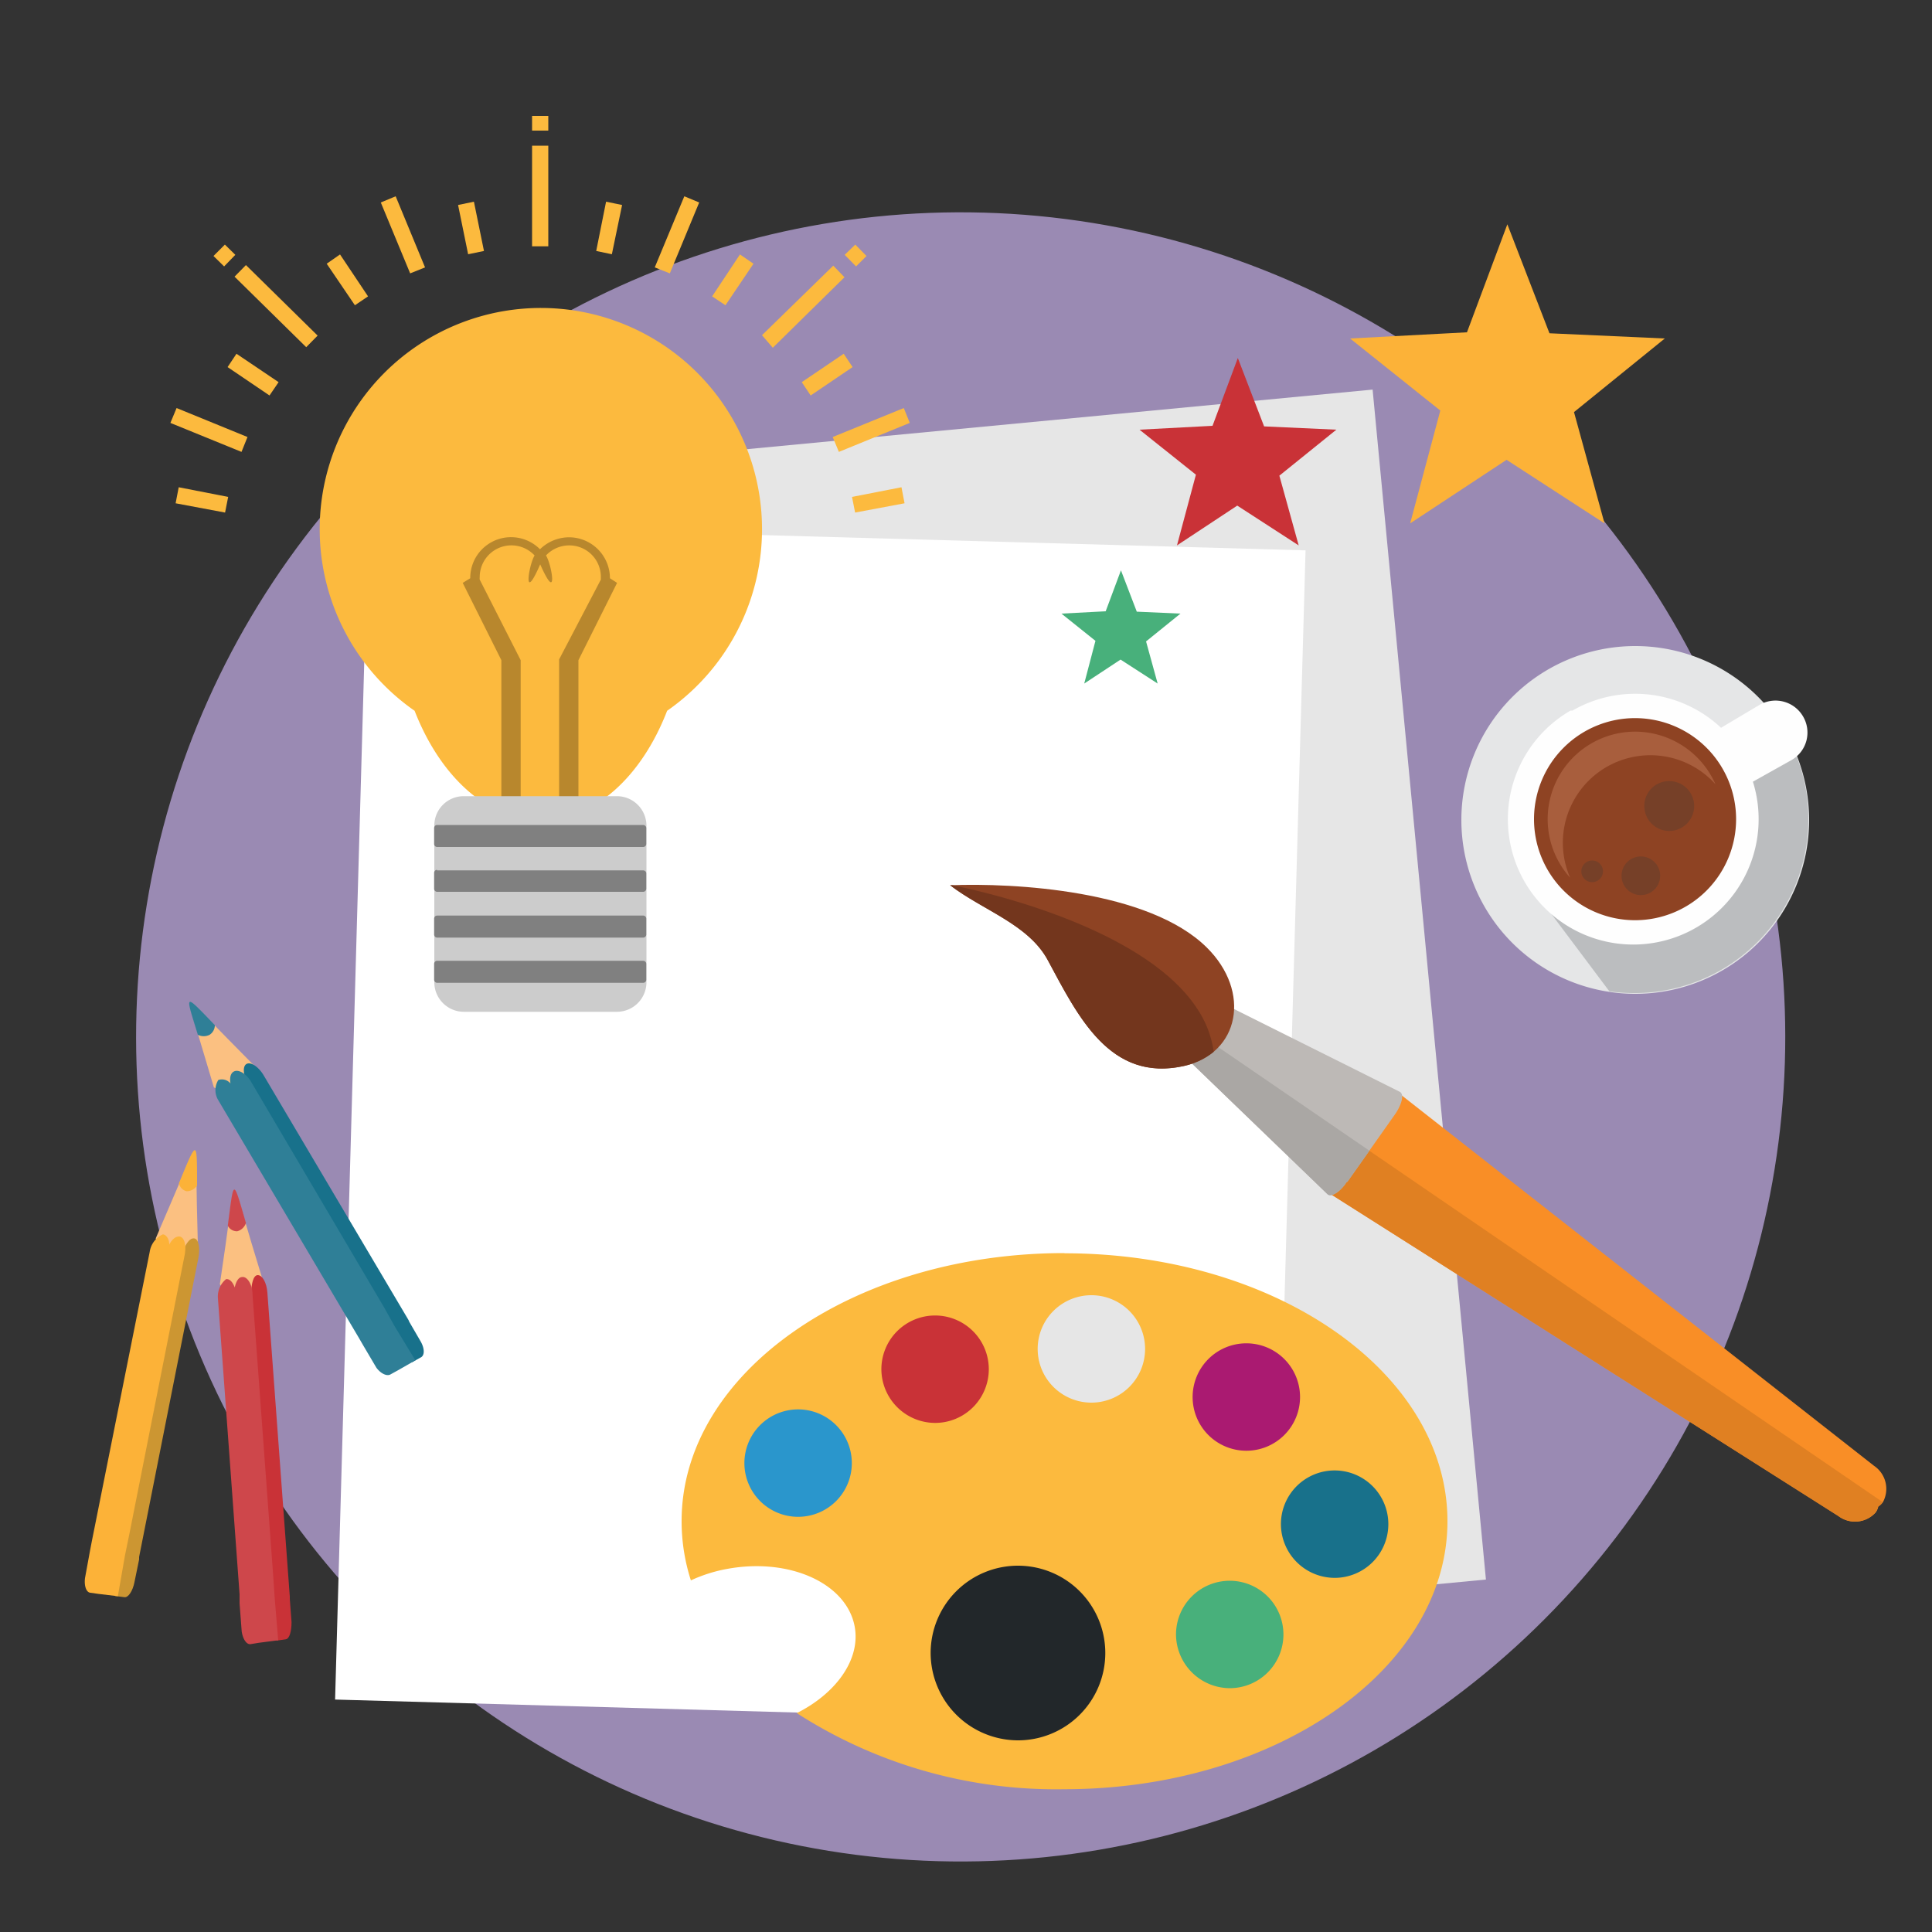 <svg id="Layer_1" data-name="Layer 1" xmlns="http://www.w3.org/2000/svg" viewBox="0 0 100 100"><rect x="0" y="0" width="100" height="100" fill="#333333" stroke="none"/><defs><style>.cls-1{fill:#9a8ab3;}.cls-2,.cls-7{fill:#e6e6e6;}.cls-3{fill:#fff;}.cls-4{fill:#fcba3e;}.cls-10,.cls-11,.cls-12,.cls-13,.cls-14,.cls-15,.cls-16,.cls-17,.cls-18,.cls-19,.cls-20,.cls-21,.cls-22,.cls-23,.cls-24,.cls-25,.cls-26,.cls-27,.cls-28,.cls-29,.cls-30,.cls-4,.cls-5,.cls-6,.cls-7,.cls-8,.cls-9{fill-rule:evenodd;}.cls-5{fill:#2a96cc;}.cls-6{fill:#c93237;}.cls-8{fill:#aa1a71;}.cls-9{fill:#18718b;}.cls-10{fill:#22272a;}.cls-11{fill:#48b07b;}.cls-12{fill:#f98e26;}.cls-13{fill:#e08022;}.cls-14{fill:#bdb9b6;}.cls-15{fill:#aaa7a4;}.cls-16{fill:#8e4323;}.cls-17{fill:#73361d;}.cls-18{fill:#e5e6e7;}.cls-19{fill:#bbbdbf;}.cls-20{fill:#fefefe;}.cls-21{fill:#a85e3d;}.cls-22{fill:#764028;}.cls-23{fill:#b8872d;}.cls-24{fill:#ccc;}.cls-25{fill:gray;}.cls-26{fill:#fbc081;}.cls-27{fill:#2f7f97;}.cls-28{fill:#ce474b;}.cls-29{fill:#fcb238;}.cls-30{fill:#cc9632;}</style></defs><circle id="Background_2" data-name="Background 2" class="cls-1" cx="49.73" cy="53.66" r="42.68" transform="translate(-11.21 94.16) rotate(-80.78)"/><g id="Creative_Ideas" data-name="Creative Ideas"><rect class="cls-2" x="24.74" y="22.36" width="49.35" height="61.87" transform="translate(-4.83 4.93) rotate(-5.44)"/><rect class="cls-3" x="12.03" y="33.96" width="60.87" height="48.54" transform="translate(-16.94 99.04) rotate(-88.39)"/><path class="cls-4" d="M55.09,64.87c11,0,19.83,6.21,19.83,13.87S66,92.61,55.09,92.61a24.78,24.78,0,0,1-13.85-3.94c2-1,3.31-2.75,3-4.47-.41-2.24-3.35-3.58-6.57-3a7.75,7.75,0,0,0-1.91.6,10,10,0,0,1-.48-3.07c0-7.66,8.87-13.87,19.82-13.87Z"/><path class="cls-5" d="M41.31,78.51a2.78,2.78,0,1,0-2.78-2.77,2.78,2.78,0,0,0,2.78,2.77Z"/><path class="cls-6" d="M48.4,73.65a2.78,2.78,0,1,0-2.78-2.78,2.79,2.79,0,0,0,2.78,2.78Z"/><path class="cls-7" d="M56.49,72.6a2.78,2.78,0,1,0-2.78-2.77,2.78,2.78,0,0,0,2.78,2.77Z"/><path class="cls-8" d="M64.5,75.09a2.78,2.78,0,1,0-2.77-2.77,2.78,2.78,0,0,0,2.77,2.77Z"/><path class="cls-9" d="M69.08,81.67a2.78,2.78,0,1,0-2.78-2.78,2.79,2.79,0,0,0,2.78,2.78Z"/><path class="cls-10" d="M52.69,90.08a4.52,4.52,0,1,0-4.52-4.52,4.53,4.53,0,0,0,4.52,4.52Z"/><path class="cls-11" d="M63.64,87.38a2.78,2.78,0,1,0-2.77-2.78,2.8,2.8,0,0,0,2.77,2.78Z"/><path class="cls-12" d="M72.34,56.53,97,75.87a1.44,1.44,0,0,1,.46,1.88h0a.88.88,0,0,1-.24.23.79.79,0,0,1-.14.31,1.43,1.43,0,0,1-1.92.18L68.69,61.69Z"/><path class="cls-13" d="M97.45,77.75a.88.88,0,0,1-.24.23.79.79,0,0,1-.14.31,1.43,1.43,0,0,1-1.92.18L68.69,61.69l1.73-2.44Z"/><path class="cls-14" d="M69.74,61.17h0l2.45-3.47h0c.38-.54.5-1.07.26-1.19l-9.73-4.86c-.24-.12-.74.22-1.12.76h0a2.11,2.11,0,0,0-.18.27c-.07.08-.14.18-.2.26-.38.54-.53,1.13-.35,1.31l7.84,7.56c.18.18.66-.11,1-.64Z"/><path class="cls-15" d="M69.74,61.17h0l1.14-1.61-9.66-6.62c-.38.54-.53,1.13-.35,1.31l7.84,7.56c.18.18.66-.11,1-.64Z"/><path class="cls-16" d="M54.24,49.71c-1-1.87-3.37-2.59-5.06-3.89,3.3-.13,10.28.25,13.28,3.22,2.32,2.29,1.7,5.48-1.16,6.13-3.86.87-5.51-2.59-7.06-5.46Z"/><path class="cls-17" d="M54.24,49.71c-1-1.87-3.37-2.59-5.06-3.89h.12c3.76.77,10.34,2.79,12.68,6.41a5.3,5.3,0,0,1,.84,2.21,3.78,3.78,0,0,1-1.52.73c-3.86.87-5.51-2.59-7.06-5.46Z"/><path class="cls-18" d="M84.64,33.44a9,9,0,1,1-9,9,9,9,0,0,1,9-9Z"/><path class="cls-19" d="M93,39.18a8.82,8.82,0,0,1,.6,3.22,9,9,0,0,1-9,9,9.25,9.25,0,0,1-1.3-.09l-3-4,8.59-7.89Z"/><path class="cls-20" d="M81.39,36.78a6.49,6.49,0,0,1,7.69.89l2-1.19a1.65,1.65,0,0,1,2.25.61h0a1.64,1.64,0,0,1-.6,2.25l-2,1.12a6.49,6.49,0,1,1-9.44-3.68Z"/><path class="cls-16" d="M84.64,47.63A5.23,5.23,0,1,0,79.4,42.4a5.23,5.23,0,0,0,5.24,5.23Z"/><path class="cls-21" d="M84.64,37.87a4.55,4.55,0,0,1,4.15,2.72,4.53,4.53,0,0,0-7.52,4.84,4.53,4.53,0,0,1,3.37-7.56Z"/><path class="cls-22" d="M82.4,44.54a.56.56,0,1,1-.55.56.56.56,0,0,1,.55-.56Zm2.53-.21a1,1,0,1,1-1,1,1,1,0,0,1,1-1Zm1.47-3.9a1.29,1.29,0,1,1-1.29,1.29,1.28,1.28,0,0,1,1.29-1.29Z"/><path class="cls-4" d="M28,15.94a11.45,11.45,0,0,1,6.53,20.85c-1.31,3.39-3.75,5.67-6.53,5.67s-5.22-2.28-6.54-5.67A11.45,11.45,0,0,1,28,15.94Z"/><path class="cls-23" d="M31.57,29.93v0a2.12,2.12,0,0,0-2.11-2.12,2.16,2.16,0,0,0-1.51.62,2.11,2.11,0,0,0-3.61,1.5v0l-.39.24,2,4v7.88a5.53,5.53,0,0,0,1,.32v-8.2L24.83,30a.57.57,0,0,1,0-.13,1.64,1.64,0,0,1,2.84-1.12c-.31.51-.62,2.56.29.46.93,2.1.62.05.3-.46a1.65,1.65,0,0,1,1.21-.52,1.63,1.63,0,0,1,1.63,1.64V30l-2.16,4.13v8.2a5.53,5.53,0,0,0,1-.32V34.17l2-4Z"/><path class="cls-4" d="M27.54,12.75h.84V7.54h-.84ZM12.81,22.62l-.31.77-3.68-1.5.32-.77ZM22,13.84l-.77.31-1.52-3.67.77-.32ZM11.81,25.72l-.16.81-2.56-.48.16-.83Zm2.61-5.94-.47.69L11.78,19l.46-.69Zm4.63-4.44-.68.46-1.46-2.15.69-.48Zm6-2.35-.82.17-.52-2.55.82-.17Zm-13.41-.33-.59.59.55.54.58-.6Zm4.8,4.71-.59.6-3.71-3.65.59-.6ZM43.1,22.62l.32.77,3.67-1.5-.31-.77Zm-9.21-8.78.78.31,1.52-3.67-.77-.32ZM44.1,25.72l.16.81,2.56-.48-.16-.83Zm-2.6-5.94.46.69L44.13,19l-.46-.69Zm-4.64-4.44.69.46L39,13.65l-.7-.48Zm-6-2.35.81.17.53-2.55-.83-.17Zm13.41-.33.58.59-.54.54-.59-.6ZM27.54,6h.84v.76h-.84Zm11.9,11.35L40,18l3.71-3.65-.58-.6Z"/><path class="cls-24" d="M24,41.21h7.93a1.53,1.53,0,0,1,1.53,1.51v8.13a1.53,1.53,0,0,1-1.53,1.52H24a1.53,1.53,0,0,1-1.52-1.52V42.72A1.52,1.52,0,0,1,24,41.21Z"/><path class="cls-25" d="M22.62,49.73H33.29a.16.16,0,0,1,.16.16v.82a.16.16,0,0,1-.16.16H22.62a.16.16,0,0,1-.15-.16v-.82a.16.16,0,0,1,.15-.16Z"/><path class="cls-25" d="M22.62,48.53H33.29a.16.16,0,0,0,.16-.16v-.82a.16.16,0,0,0-.16-.16H22.62a.16.16,0,0,0-.15.16v.82a.16.16,0,0,0,.15.16Z"/><path class="cls-25" d="M22.62,45.05H33.29a.16.16,0,0,1,.16.16V46a.16.16,0,0,1-.16.16H22.62a.16.16,0,0,1-.15-.16v-.82a.16.16,0,0,1,.15-.16Z"/><path class="cls-25" d="M22.62,43.84H33.29a.16.16,0,0,0,.16-.16v-.82a.16.16,0,0,0-.16-.16H22.62a.16.16,0,0,0-.15.16v.82a.16.16,0,0,0,.15.16Z"/><path class="cls-26" d="M10.53,54.47l.54,1.81c1.41.82,2.17.55,2.06-1.15l-1.35-1.37c-2.51-2.53-2.21-2.61-1.25.71Z"/><path class="cls-27" d="M11.12,53.06c-1.62-1.68-1.55-1.68-.88.5a.67.67,0,0,0,.61,0,.6.6,0,0,0,.27-.54Z"/><path class="cls-9" d="M20.33,68.73l-.56-1L12.84,56.07c-.26-.43-.29-.88-.08-1h0c.22-.12.61.14.87.56l7.5,12.67a.54.54,0,0,1,.05.11l.58,1c.22.37.24.76,0,.86l-.45.25Z"/><path class="cls-27" d="M20.44,68.67l-.56-1L13,56c-.25-.43-.67-.68-.91-.53h0c-.16.09-.21.33-.16.61a.58.58,0,0,0-.63-.18h0a1,1,0,0,0,0,1.05l7.27,12.29.22.38.69,1.17c.22.3.54.46.73.35l.4-.22h0l.89-.51Z"/><path class="cls-26" d="M11.67,64.47l-.29,2c.85,1.39,1.6,1.44,2.19-.31L13,64.28c-1.08-3.57-.79-3.53-1.33.19Z"/><path class="cls-28" d="M12.73,63.3c-.68-2.34-.62-2.31-.94.14a.53.53,0,0,0,.49.29.65.65,0,0,0,.45-.43Z"/><path class="cls-6" d="M14.11,82.75,14,81.57,13,67c0-.54.11-1,.34-1h0c.24,0,.46.38.5.91L15,82.64s0,.08,0,.12l.09,1.2c0,.46-.1.86-.3.89l-.48.07Z"/><path class="cls-28" d="M14.22,82.74l-.08-1.19L13.07,67c0-.53-.29-.95-.54-.9h0c-.18,0-.32.24-.38.54-.1-.28-.27-.46-.45-.43h0a1.16,1.16,0,0,0-.42,1L12.4,82.52l0,.47.11,1.45c.06.4.25.69.46.66l.43-.07h0l1-.13Z"/><path class="cls-26" d="M8.87,62.21,8.06,64.1c.45,1.56,1.15,1.81,2.18.28l-.05-2c-.08-3.73.18-3.61-1.32-.17Z"/><path class="cls-29" d="M10.2,61.36c0-2.44,0-2.39-.94-.11a.55.55,0,0,0,.4.41.65.65,0,0,0,.54-.3Z"/><path class="cls-30" d="M6.36,80.48l.24-1.16L9.42,65c.11-.53.38-.93.62-.9h0c.23,0,.33.48.23,1L7.2,80.59s0,.08,0,.13l-.24,1.17c-.09.46-.32.81-.52.78l-.48-.06Z"/><path class="cls-29" d="M6.47,80.5l.24-1.17L9.55,65c.11-.53,0-1-.29-1h0c-.17,0-.36.15-.5.42,0-.29-.15-.51-.33-.53h0a1.18,1.18,0,0,0-.68.9l-3,15-.09.47L4.4,81.68c-.05.4.06.73.27.76l.43.06h0l1,.12Z"/><polygon class="cls-11" points="58.02 29.52 58.84 31.66 61.1 31.76 59.32 33.2 59.92 35.38 58 34.14 56.12 35.38 56.7 33.17 54.94 31.76 57.23 31.64 58.02 29.52"/><polygon class="cls-6" points="64.07 18.53 65.43 22.07 69.17 22.24 66.22 24.62 67.22 28.23 64.04 26.17 60.92 28.23 61.9 24.57 58.98 22.24 62.76 22.04 64.07 18.53"/><polygon class="cls-29" points="78.02 11.61 80.2 17.25 86.17 17.52 81.47 21.33 83.05 27.09 77.98 23.8 72.99 27.09 74.55 21.25 69.88 17.52 75.93 17.2 78.02 11.61"/></g></svg>